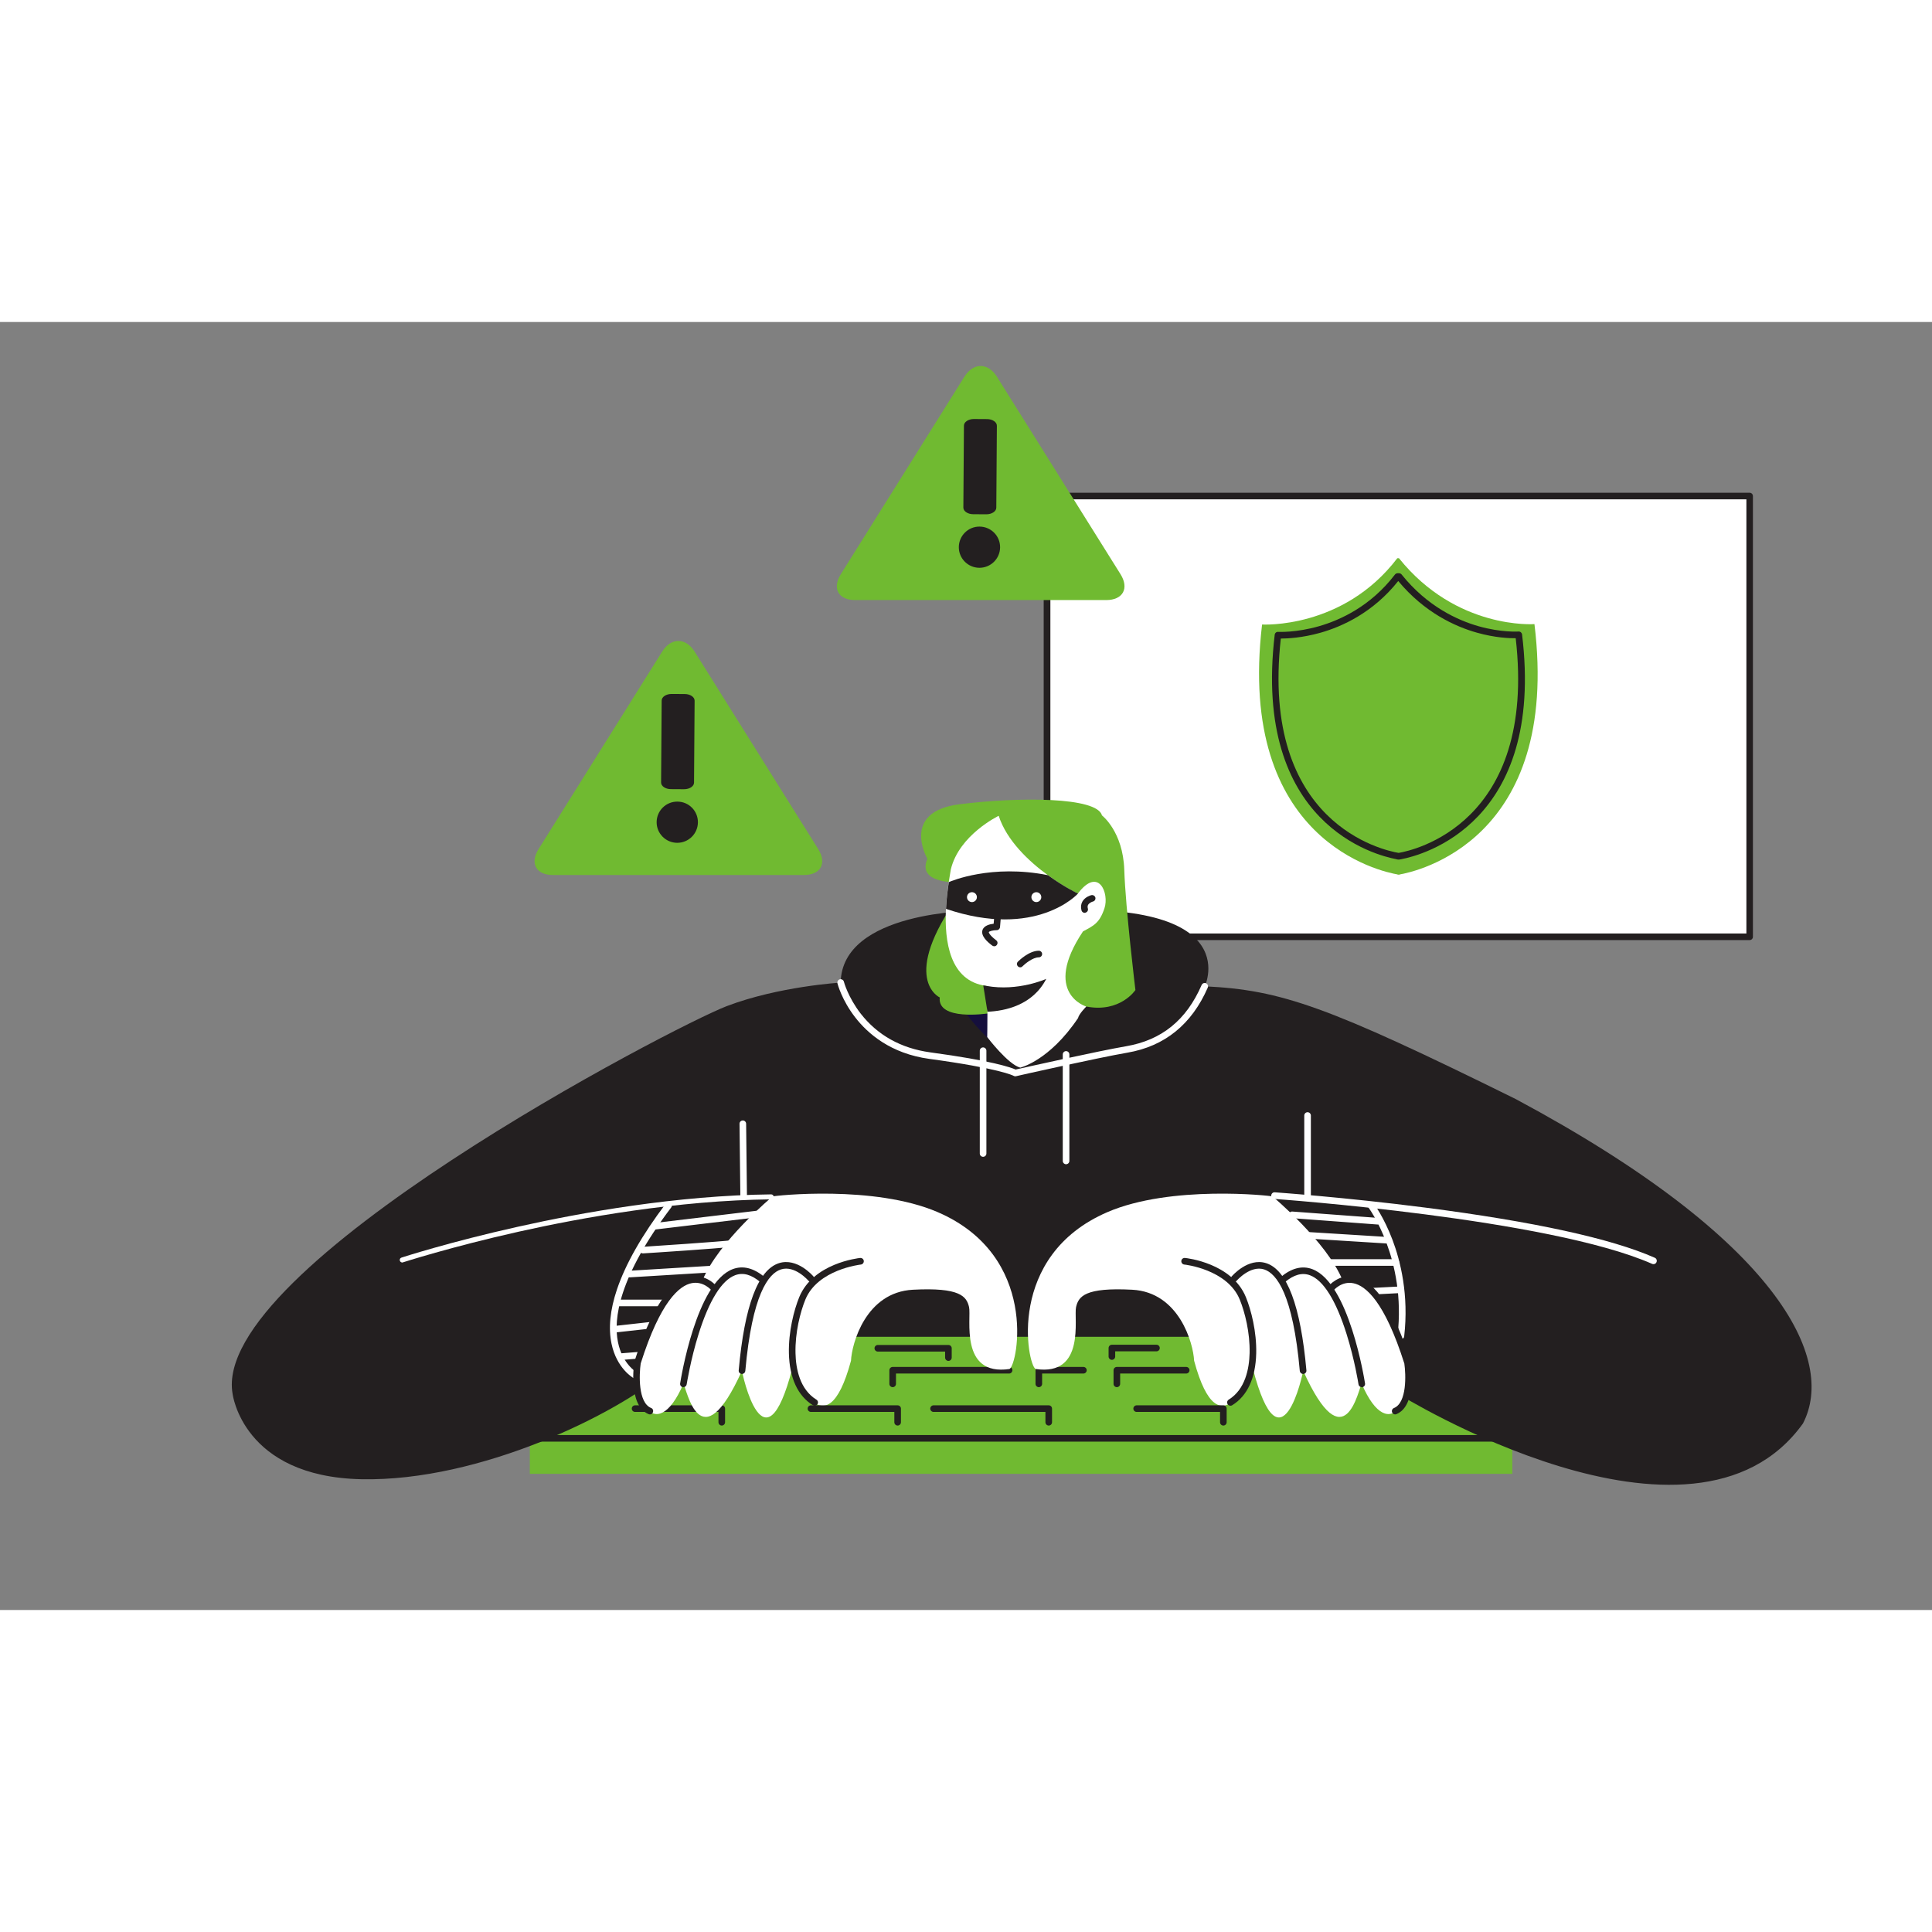 <svg version="1.1" xmlns:x="&amp;ns_extend;" xmlns:i="&amp;ns_ai;" xmlns:graph="&amp;ns_graphs;" xmlns="http://www.w3.org/2000/svg" xmlns:xlink="http://www.w3.org/1999/xlink" x="0px" y="0px" viewBox="0 0 2340 1560" style="enable-background:new 0 0 2340 1560;" xml:space="preserve" height="100px" width="100px" transform="rotate(0) scale(1, 1)">
<rect x="0" y="0" width="2340" height="1560" fill="#808080" stroke="none"/>
<style type="text/css">.st0 { fill: #70ba31; }.st1 { fill: #231f20; }.st2 { fill: #ffffff; }.st3 { fill: #150f3d; }.st4 { fill: #1a1244; }.st5 { fill: #7ab9e5; }</style>
<g id="Layer_7">
</g>
<g id="Layer_6">
</g>
<g id="Layer_4">
	<g>
		<g>
			<g>
				<polygon class="st0" points="641.7,1333.1 641.7,1395.1 1831.7,1395.1 1831.7,1323.1 1683.7,1153.1 1251.7,1095.1 685.7,1253.1 &#10;&#9;&#9;&#9;&#9;&#9;&#9;&#9;&#9;&#9;"/>
			</g>
		</g>
		<g>
			<g>
				<path class="st1" d="M1826.7,1356.1H640.2c-2.2,0-4-1.8-4-4s1.8-4,4-4h1186.4c2.2,0,4,1.8,4,4S1828.9,1356.1,1826.7,1356.1z"/>
			</g>
		</g>
		<g>
			<g>
				<path class="st1" d="M1081.2,1290.1c-2.2,0-4-1.8-4-4v-16.5c0-2.2,1.8-4,4-4h141c2.2,0,4,1.8,4,4s-1.8,4-4,4h-137v12.5&#10;&#9;&#9;&#9;&#9;&#9;C1085.2,1288.3,1083.4,1290.1,1081.2,1290.1z"/>
			</g>
		</g>
		<g>
			<g>
				<path class="st1" d="M1258.2,1290.1c-2.2,0-4-1.8-4-4v-16.5c0-2.2,1.8-4,4-4h54c2.2,0,4,1.8,4,4s-1.8,4-4,4h-50v12.5&#10;&#9;&#9;&#9;&#9;&#9;C1262.2,1288.3,1260.4,1290.1,1258.2,1290.1z"/>
			</g>
		</g>
		<g>
			<g>
				<rect x="1268.2" y="210.8" class="st2" width="851" height="533.8"/>
			</g>
			<g>
				<path class="st1" d="M2119.1,748.6h-851c-2.2,0-4-1.8-4-4V210.8c0-2.2,1.8-4,4-4h851c2.2,0,4,1.8,4,4v533.8&#10;&#9;&#9;&#9;&#9;&#9;C2123.1,746.8,2121.4,748.6,2119.1,748.6z M1272.2,740.6h843V214.8h-843V740.6z"/>
			</g>
		</g>
		<g>
			<g>
				<g>
					<path class="st0" d="M1035.8,336.8c-20.4,0-28.2-14.1-17.4-31.4l149.7-239.2c10.8-17.2,28.5-17.2,39.3,0l149.7,239.2&#10;&#9;&#9;&#9;&#9;&#9;&#9;c10.8,17.2,3,31.4-17.4,31.4H1035.8z"/>
				</g>
			</g>
			<g>
				<g>
					<g>
						<path class="st1" d="M1206.7,224.9c0,4.4-5.4,8-12,8l-16-0.1c-6.6,0-12-3.7-11.9-8.1l0.7-99.2c0-4.4,5.4-8,12-8l16,0.1&#10;&#9;&#9;&#9;&#9;&#9;&#9;&#9;c6.6,0,12,3.7,11.9,8.1L1206.7,224.9z"/>
					</g>
				</g>
				<g>
					<g>
						<path class="st1" d="M1211.3,272.9c-0.1,13.8-11.4,24.9-25.2,24.8c-13.8-0.1-24.9-11.4-24.8-25.1&#10;&#9;&#9;&#9;&#9;&#9;&#9;&#9;c0.1-13.8,11.4-24.9,25.1-24.8C1200.3,247.9,1211.4,259.1,1211.3,272.9z"/>
					</g>
				</g>
			</g>
		</g>
		<g>
			<g>
				<g>
					<path class="st0" d="M669.7,669.8c-20.4,0-28.2-14.1-17.4-31.4l149.7-239.2c10.8-17.2,28.5-17.2,39.3,0l149.7,239.2&#10;&#9;&#9;&#9;&#9;&#9;&#9;c10.8,17.2,3,31.4-17.4,31.4H669.7z"/>
				</g>
			</g>
			<g>
				<g>
					<g>
						<path class="st1" d="M840.6,557.9c0,4.4-5.4,8-12,8l-16-0.1c-6.6,0-12-3.7-11.9-8.1l0.7-99.2c0-4.4,5.4-8,12-8l16,0.1&#10;&#9;&#9;&#9;&#9;&#9;&#9;&#9;c6.6,0,12,3.7,11.9,8.1L840.6,557.9z"/>
					</g>
				</g>
				<g>
					<g>
						<path class="st1" d="M845.3,606c-0.1,13.8-11.4,24.9-25.2,24.8c-13.8-0.1-24.9-11.4-24.8-25.1c0.1-13.8,11.4-24.9,25.1-24.8&#10;&#9;&#9;&#9;&#9;&#9;&#9;&#9;C834.3,580.9,845.4,592.2,845.3,606z"/>
					</g>
				</g>
			</g>
		</g>
		<g>
			<g>
				<path class="st1" d="M1835.7,941.1c-228-112.5-283.5-132-376.5-136.5c0,0,55.5-115.5-229.5-88.5c-17.9,1.7-33.6,3.6-47.3,5.6&#10;&#9;&#9;&#9;&#9;&#9;l-2.2-8.6c0,0-160.5,0-162,87c0,0-75,4.5-138,28.5c-63,24-625.5,316.5-598.5,469.5c0,0,12,100.5,156,103.5s310.5-79.5,369-130.5&#10;&#9;&#9;&#9;&#9;&#9;c58.5-51,198-39,198-39l28.5-3h424.5l205.5,24l-9.8-10.8l23.3,10.8l16.5,45c0,0,357,222,490.5,36&#10;&#9;&#9;&#9;&#9;&#9;C2224.1,1256.1,2155.1,1112.1,1835.7,941.1z"/>
			</g>
		</g>
		<path class="st3" d="M1291.2,783.6c0,0-138,7.5-130.5,36c7.5,28.5,75,83.5,75,83.5l99-107.5L1291.2,783.6z"/>
		<g>
			<g>
				<path class="st0" d="M1162.2,678.6c0,0-52.5,3-39-28.5c0,0-33-57,39-66c72-9,166.5-9,172.5,13.5c0,0,25.5,19.5,27,66&#10;&#9;&#9;&#9;&#9;&#9;c1.5,46.5,13.5,145.5,13.5,145.5s-18.4,27.9-59.5,20c-41-8-86,10-86,10l-34.5-1.5c0,0-60,9-57-19.5c0,0-49.5-22.5,24-124.5&#10;&#9;&#9;&#9;&#9;&#9;V678.6z"/>
			</g>
		</g>
		<g>
			<g>
				<path class="st1" d="M874.2,1336.6c-2.2,0-4-1.8-4-4v-12.5h-101c-2.2,0-4-1.8-4-4s1.8-4,4-4h105c2.2,0,4,1.8,4,4v16.5&#10;&#9;&#9;&#9;&#9;&#9;C878.2,1334.8,876.4,1336.6,874.2,1336.6z"/>
			</g>
		</g>
		<g>
			<g>
				<path class="st2" d="M935.7,1059.1c0,0-66,55-85,102c-1,4-27-28-73,75c-20.5,65,16,129,50,50c4,5,20,97,71-16c0,3,27,128,61-3&#10;&#9;&#9;&#9;&#9;&#9;c1,4,40,106,71-9c1-21,18-83,75-86s65,8,68,21s-12,84,49,75c10-5,36-137-87-190C1059,1045,938.7,1058.1,935.7,1059.1z"/>
			</g>
		</g>
		<g>
			<g>
				<path class="st1" d="M986.7,1312.6c-0.7,0-1.4-0.2-2.1-0.6c-18.3-11.3-28.4-33-29.1-62.9c-0.6-26.1,6.1-52.3,12.5-68&#10;&#9;&#9;&#9;&#9;&#9;c16.9-41.2,71.5-47.2,73.8-47.5c2.2-0.2,4.2,1.4,4.4,3.6c0.2,2.2-1.4,4.2-3.6,4.4l0,0c-0.5,0.1-52.2,5.8-67.2,42.5&#10;&#9;&#9;&#9;&#9;&#9;c-6.1,15-12.5,39.8-11.9,64.8c0.4,18.9,5.2,43.9,25.3,56.3c1.9,1.2,2.5,3.6,1.3,5.5C989.4,1311.9,988,1312.6,986.7,1312.6z"/>
			</g>
		</g>
		<g>
			<g>
				<path class="st1" d="M898.7,1274.1c-0.1,0-0.2,0-0.4,0c-2.2-0.2-3.8-2.1-3.6-4.3c7-78.2,23.4-121.8,48.8-129.9&#10;&#9;&#9;&#9;&#9;&#9;c21.9-6.9,41,15.2,41.8,16.2c1.4,1.7,1.2,4.2-0.5,5.6c-1.7,1.4-4.2,1.2-5.6-0.5l0,0c-0.2-0.2-16.5-19.1-33.3-13.7&#10;&#9;&#9;&#9;&#9;&#9;c-15.1,4.8-34.9,30-43.2,123C902.5,1272.5,900.8,1274.1,898.7,1274.1z"/>
			</g>
		</g>
		<g>
			<g>
				<path class="st1" d="M827.7,1290.1c-0.2,0-0.4,0-0.6,0c-2.2-0.3-3.7-2.4-3.3-4.6c0.8-5,19.4-121.8,63.8-138.4&#10;&#9;&#9;&#9;&#9;&#9;c12.4-4.6,25.4-1.3,38.7,9.9c1.7,1.4,1.9,3.9,0.5,5.6s-3.9,1.9-5.6,0.5c-11.1-9.4-21.1-12.2-30.8-8.6&#10;&#9;&#9;&#9;&#9;&#9;c-16.3,6.1-31.5,30.6-44.2,71c-9.8,31.2-14.4,60.8-14.5,61.1C831.4,1288.7,829.7,1290.1,827.7,1290.1z"/>
			</g>
		</g>
		<g>
			<g>
				<path class="st2" d="M1541.3,1059.1c0,0,66,55,85,102c1,4,27-28,73,75c20.5,65-16,129-50,50c-4,5-20,97-71-16c0,3-27,128-61-3&#10;&#9;&#9;&#9;&#9;&#9;c-1,4-40,106-71-9c-1-21-18-83-75-86s-65,8-68,21s12,84-49,75c-10-5-36-137,87-190C1418,1045,1538.3,1058.1,1541.3,1059.1z"/>
			</g>
		</g>
		<g>
			<g>
				<path class="st1" d="M1490.3,1312.6c-1.3,0-2.7-0.7-3.4-1.9c-1.2-1.9-0.6-4.3,1.3-5.5c20.1-12.4,24.8-37.5,25.3-56.3&#10;&#9;&#9;&#9;&#9;&#9;c0.6-24.9-5.8-49.8-11.9-64.8c-15-36.8-66.7-42.5-67.2-42.5c-2.2-0.2-3.8-2.2-3.6-4.4c0.2-2.2,2.2-3.8,4.4-3.6&#10;&#9;&#9;&#9;&#9;&#9;c2.3,0.2,56.9,6.2,73.8,47.5c6.4,15.7,13.1,41.8,12.5,68c-0.7,29.9-10.7,51.6-29.1,62.9&#10;&#9;&#9;&#9;&#9;&#9;C1491.8,1312.4,1491.1,1312.6,1490.3,1312.6z"/>
			</g>
		</g>
		<g>
			<g>
				<path class="st1" d="M1578.3,1274.1c-2,0-3.8-1.6-4-3.6c-8.3-92.9-28.1-118.1-43.2-123c-16.8-5.3-33.1,13.5-33.3,13.7&#10;&#9;&#9;&#9;&#9;&#9;c-1.4,1.7-4,1.9-5.6,0.5c-1.7-1.4-1.9-3.9-0.5-5.6c0.8-0.9,19.9-23.1,41.8-16.2c25.4,8,41.8,51.7,48.8,129.9&#10;&#9;&#9;&#9;&#9;&#9;c0.2,2.2-1.4,4.1-3.6,4.3C1578.6,1274.1,1578.4,1274.1,1578.3,1274.1z"/>
			</g>
		</g>
		<g>
			<g>
				<path class="st1" d="M1649.3,1290.1c-1.9,0-3.6-1.4-3.9-3.4c0-0.3-4.7-30-14.5-61.1c-12.7-40.4-28-64.9-44.2-71&#10;&#9;&#9;&#9;&#9;&#9;c-9.6-3.6-19.7-0.8-30.8,8.6c-1.7,1.4-4.2,1.2-5.6-0.5c-1.4-1.7-1.2-4.2,0.5-5.6c13.3-11.2,26.3-14.6,38.7-9.9&#10;&#9;&#9;&#9;&#9;&#9;c44.4,16.6,63,133.4,63.8,138.4c0.3,2.2-1.2,4.2-3.3,4.6C1649.7,1290.1,1649.5,1290.1,1649.3,1290.1z"/>
			</g>
		</g>
		<g>
			<g>
				<path class="st2" d="M1337.7,710.1c-6,18-13,21-26,28c-50,75,4,91,4,91s-9,9-10,14c-35,52-70,60-70,60c-15-4-40-37-40-37&#10;&#9;&#9;&#9;&#9;&#9;s1-56-1-62c-44.7-5.7-50.9-54.4-49-93.3c0.6-12.4,2.1-23.7,3.4-32.4c1.1-7.4,2.2-12.9,2.5-15.3c10-42,58-65,58-65&#10;&#9;&#9;&#9;&#9;&#9;c9.7,30,36.6,55.2,59.5,71.9c19.5,14.2,36.1,22.4,36.5,22.1c0,0,0,0,0,0C1330.7,659.1,1343.7,692.1,1337.7,710.1z"/>
			</g>
		</g>
		<g>
			<g>
				<g>
					<path class="st0" d="M1694.9,669.2l1.2-0.1c0,0-1.5,0.4-2.1,0.3c-0.6,0.1-1.9-0.3-1.9-0.3l1.1,0.1&#10;&#9;&#9;&#9;&#9;&#9;&#9;c-19.5-3.3-195.7-40-164.6-302.8c0,0,98.1,5.9,163.8-80.3c0.7,0,1.3-0.1,2,0c69.8,87,164.1,79.8,164.1,79.8&#10;&#9;&#9;&#9;&#9;&#9;&#9;C1890.5,628.5,1714.4,665.9,1694.9,669.2z"/>
				</g>
			</g>
			<g>
				<g>
					<path class="st1" d="M1694.2,651.1c-0.1,0-0.1,0-0.2,0c-0.8,0-1.7-0.1-2.7-0.4c-0.1,0-0.1,0-0.2-0.1&#10;&#9;&#9;&#9;&#9;&#9;&#9;c-24.1-4.5-174.4-41.8-147.2-271.8c0.2-2.1,2.1-3.7,4.2-3.5c0.2,0,21.6,1.2,49.6-6.9c25.7-7.4,62.5-24.2,91.8-62.5&#10;&#9;&#9;&#9;&#9;&#9;&#9;c0.7-0.9,1.8-1.5,2.9-1.6c0.8-0.1,1.5-0.1,2.3,0c1.1,0.1,2.2,0.6,2.9,1.5c31.1,38.8,67.9,55.5,93.3,62.7&#10;&#9;&#9;&#9;&#9;&#9;&#9;c27.6,7.8,48.1,6.4,48.3,6.4c2.1-0.2,4,1.4,4.3,3.5c27.8,229-121,267.4-146.1,272.2c-0.2,0.1-0.3,0.1-0.5,0.1&#10;&#9;&#9;&#9;&#9;&#9;&#9;C1695.6,651,1694.7,651.1,1694.2,651.1z M1551.3,383.4c-25,225,125.3,256.7,142.6,259.6c0,0,0.1,0,0.1,0c0,0,0.1,0,0.1,0&#10;&#9;&#9;&#9;&#9;&#9;&#9;c17.3-2.9,167.4-35.2,141.7-260c-7.4,0.1-24.9-0.5-46.9-6.7c-26-7.3-63.4-24.1-95.4-62.6c-30.3,38.2-67.7,55.1-94,62.6&#10;&#9;&#9;&#9;&#9;&#9;&#9;c-22.3,6.3-40.3,7.1-48,7.1C1551.5,383.4,1551.4,383.4,1551.3,383.4z"/>
				</g>
			</g>
		</g>
		<g>
			<g>
				<path class="st1" d="M1305.7,692.1c-0.2,0.6-50.7,55.7-159.9,18.7c0.6-12.4,2.1-23.7,3.4-32.4c2.9-1.3,51.8-22,120-8.4&#10;&#9;&#9;&#9;&#9;&#9;C1288.7,684.2,1305.3,692.3,1305.7,692.1z"/>
			</g>
		</g>
		<g>
			<g>
				<path class="st2" d="M1186.2,696.6c0,5-4,9-9,9c-5,0-9-4-9-9c0-5,4-9,9-9C1182.2,687.6,1186.2,691.7,1186.2,696.6z"/>
			</g>
			<g>
				<path class="st1" d="M1177.2,708.6c-6.6,0-12-5.4-12-12c0-6.6,5.4-12,12-12c6.6,0,12,5.4,12,12&#10;&#9;&#9;&#9;&#9;&#9;C1189.2,703.3,1183.8,708.6,1177.2,708.6z M1177.2,690.6c-3.3,0-6,2.7-6,6c0,3.3,2.7,6,6,6c3.3,0,6-2.7,6-6&#10;&#9;&#9;&#9;&#9;&#9;C1183.2,693.3,1180.5,690.6,1177.2,690.6z"/>
			</g>
		</g>
		<g>
			<g>
				<path class="st2" d="M1264.2,696.6c0,5-4,9-9,9c-5,0-9-4-9-9c0-5,4-9,9-9C1260.2,687.6,1264.2,691.7,1264.2,696.6z"/>
			</g>
			<g>
				<path class="st1" d="M1255.2,708.6c-6.6,0-12-5.4-12-12c0-6.6,5.4-12,12-12c6.6,0,12,5.4,12,12&#10;&#9;&#9;&#9;&#9;&#9;C1267.2,703.3,1261.8,708.6,1255.2,708.6z M1255.2,690.6c-3.3,0-6,2.7-6,6c0,3.3,2.7,6,6,6c3.3,0,6-2.7,6-6&#10;&#9;&#9;&#9;&#9;&#9;C1261.2,693.3,1258.5,690.6,1255.2,690.6z"/>
			</g>
		</g>
		<g>
			<g>
				<path class="st1" d="M1204.2,756.1c-0.8,0-1.7-0.3-2.4-0.8c-6.2-4.7-14.1-11.8-11.8-18.9c1.8-5.4,8.9-7.1,13.5-7.6l2.7-32.5&#10;&#9;&#9;&#9;&#9;&#9;c0.2-2.2,2.1-3.8,4.3-3.7c2.2,0.2,3.8,2.1,3.7,4.3l-3,36c-0.2,2.1-1.9,3.7-4,3.7c-4.5,0-9.1,1.3-9.6,2.4c0,0-0.1,2.9,9,9.9&#10;&#9;&#9;&#9;&#9;&#9;c1.8,1.3,2.1,3.9,0.7,5.6C1206.6,755.6,1205.4,756.1,1204.2,756.1z"/>
			</g>
		</g>
		<g>
			<g>
				<path class="st1" d="M1235.7,781.6c-1,0-2-0.4-2.8-1.2c-1.6-1.6-1.6-4.1,0-5.7c1.3-1.3,13.5-13.2,25.3-13.2c2.2,0,4,1.8,4,4&#10;&#9;&#9;&#9;&#9;&#9;s-1.8,4-4,4c-7.3,0-16.7,7.8-19.7,10.8C1237.7,781.2,1236.7,781.6,1235.7,781.6z"/>
			</g>
		</g>
		<g>
			<g>
				<path class="st1" d="M1313.7,715.6c-1.7,0-3.3-1.1-3.8-2.9c-1.1-3.9-0.7-7.6,1.1-10.8c3.3-5.7,10-7.5,10.8-7.7&#10;&#9;&#9;&#9;&#9;&#9;c2.1-0.5,4.3,0.8,4.9,2.9c0.5,2.1-0.8,4.3-2.9,4.8c-1.2,0.3-4.5,1.6-5.9,4c-0.7,1.2-0.8,2.7-0.3,4.5c0.6,2.1-0.6,4.3-2.7,4.9&#10;&#9;&#9;&#9;&#9;&#9;C1314.4,715.6,1314,715.6,1313.7,715.6z"/>
			</g>
		</g>
		<g>
			<g>
				<path class="st1" d="M1190.9,803.5c1.2,0.2,2.5,0.4,3.8,0.6c38.5,7,72.5-8.5,72.5-8.5c-16.4,31.9-49.7,38.9-71.2,39.8&#10;&#9;&#9;&#9;&#9;&#9;L1190.9,803.5z"/>
			</g>
		</g>
		<g>
			<g>
				<path class="st2" d="M1229.7,913.6c-0.7,0-1.4-0.2-2.1-0.6c-0.6-0.3-16.7-8.9-102-20.5c-47.1-6.4-74.8-30.9-89.8-50.3&#10;&#9;&#9;&#9;&#9;&#9;c-16.3-21-21.3-40.4-21.5-41.2c-0.5-2.1,0.7-4.3,2.9-4.9c2.1-0.5,4.3,0.7,4.9,2.9l0,0c0,0.2,5,18.8,20.3,38.6&#10;&#9;&#9;&#9;&#9;&#9;c20.5,26.3,48.9,42.1,84.3,47c74.8,10.1,97.7,18.3,103.4,20.8c12-2.7,100.9-22.6,133.8-28.2c43.1-7.4,73-31.6,91.5-74.2&#10;&#9;&#9;&#9;&#9;&#9;c0.9-2,3.2-3,5.3-2.1c2,0.9,3,3.2,2.1,5.3c-19.4,44.5-52.2,71.1-97.5,78.8c-35,6-133.8,28.2-134.8,28.5&#10;&#9;&#9;&#9;&#9;&#9;C1230.3,913.6,1230,913.6,1229.7,913.6z"/>
			</g>
		</g>
		<g>
			<g>
				<path class="st2" d="M1291.2,1020.1c-2.2,0-4-1.8-4-4v-129c0-2.2,1.8-4,4-4s4,1.8,4,4v129&#10;&#9;&#9;&#9;&#9;&#9;C1295.2,1018.3,1293.4,1020.1,1291.2,1020.1z"/>
			</g>
		</g>
		<g>
			<g>
				<path class="st2" d="M1190.7,1011.1c-2.2,0-4-1.8-4-4V882.6c0-2.2,1.8-4,4-4s4,1.8,4,4v124.5&#10;&#9;&#9;&#9;&#9;&#9;C1194.7,1009.3,1192.9,1011.1,1190.7,1011.1z"/>
			</g>
		</g>
		<g>
			<g>
				<path class="st2" d="M900.7,1063.1c-2.2,0-4-1.8-4-4l-1-88c0-2.2,1.7-4,4-4c0,0,0,0,0,0c2.2,0,4,1.8,4,4l1,88&#10;&#9;&#9;&#9;&#9;&#9;C904.7,1061.2,903,1063.1,900.7,1063.1C900.8,1063.1,900.7,1063.1,900.7,1063.1z"/>
			</g>
		</g>
		<g>
			<g>
				<path class="st2" d="M487.2,1139.1c-1.3,0-2.4-0.8-2.9-2.1c-0.5-1.6,0.3-3.3,1.9-3.8c0.6-0.2,57.7-18.8,141.1-37.4&#10;&#9;&#9;&#9;&#9;&#9;c76.9-17.2,192.6-38,306.8-39.2c0,0,0,0,0,0c1.6,0,3,1.3,3,3c0,1.7-1.3,3-3,3c-113.6,1.3-228.9,22-305.5,39.1&#10;&#9;&#9;&#9;&#9;&#9;c-83.1,18.6-140,37.1-140.5,37.2C487.9,1139.1,487.5,1139.1,487.2,1139.1z"/>
			</g>
		</g>
		<g>
			<g>
				<path class="st2" d="M769.2,1279.6c-0.7,0-1.3-0.2-1.9-0.5c-0.8-0.5-20.3-11.6-26.6-41.5c-4-18.9-1.8-41,6.5-65.7&#10;&#9;&#9;&#9;&#9;&#9;c10.4-30.9,30.3-65.9,59.3-104.2c1.3-1.8,3.8-2.1,5.6-0.8c1.8,1.3,2.1,3.8,0.8,5.6c-63.7,84.2-70.2,135.2-64.4,163.2&#10;&#9;&#9;&#9;&#9;&#9;c5.4,26.4,22,36,22.7,36.4c1.9,1.1,2.6,3.5,1.5,5.4C772,1278.9,770.6,1279.6,769.2,1279.6z"/>
			</g>
		</g>
		<g>
			<g>
				<path class="st2" d="M793.7,1099.1c-2,0-3.7-1.5-4-3.5c-0.3-2.2,1.3-4.2,3.5-4.4l125.3-15c2.2-0.3,4.2,1.3,4.4,3.5&#10;&#9;&#9;&#9;&#9;&#9;c0.3,2.2-1.3,4.2-3.5,4.4l-125.3,15C794,1099.1,793.9,1099.1,793.7,1099.1z"/>
			</g>
		</g>
		<g>
			<g>
				<path class="st2" d="M778.7,1128.1c-2.2,0-4-1.8-4-4c0-2.2,1.8-4,4-4c5.2-0.2,99.7-6.7,105.8-7.8c1.8-0.6,3.9,0.3,4.7,2&#10;&#9;&#9;&#9;&#9;&#9;c1,2,0.2,4.4-1.8,5.4c-1,0.5-2,1-55,4.8C808.7,1126.1,780.1,1128.1,778.7,1128.1z M883.9,1112.5&#10;&#9;&#9;&#9;&#9;&#9;C883.9,1112.5,883.9,1112.5,883.9,1112.5C883.9,1112.5,883.9,1112.5,883.9,1112.5z M883.9,1112.5&#10;&#9;&#9;&#9;&#9;&#9;C883.9,1112.5,883.9,1112.5,883.9,1112.5C883.9,1112.5,883.9,1112.5,883.9,1112.5z"/>
			</g>
		</g>
		<g>
			<g>
				<path class="st2" d="M762.7,1157.1c-2.1,0-3.9-1.6-4-3.8c-0.1-2.2,1.5-4.1,3.8-4.2l98.9-6c2.2-0.1,4.1,1.5,4.2,3.8&#10;&#9;&#9;&#9;&#9;&#9;s-1.5,4.1-3.8,4.2l-98.9,6C762.9,1157.1,762.8,1157.1,762.7,1157.1z"/>
			</g>
		</g>
		<g>
			<g>
				<path class="st2" d="M802.7,1192.1h-54c-2.2,0-4-1.8-4-4s1.8-4,4-4h54c2.2,0,4,1.8,4,4S804.9,1192.1,802.7,1192.1z"/>
			</g>
		</g>
		<g>
			<g>
				<path class="st2" d="M743.7,1224.1c-2,0-3.7-1.5-4-3.6c-0.2-2.2,1.3-4.2,3.5-4.4l45-5c2.2-0.2,4.2,1.3,4.4,3.5&#10;&#9;&#9;&#9;&#9;&#9;c0.2,2.2-1.3,4.2-3.5,4.4l-45,5C744,1224.1,743.9,1224.1,743.7,1224.1z"/>
			</g>
		</g>
		<g>
			<g>
				<path class="st2" d="M752.7,1257.1c-2.1,0-3.8-1.6-4-3.7c-0.2-2.2,1.5-4.1,3.7-4.3l25-2c2.2-0.2,4.1,1.5,4.3,3.7&#10;&#9;&#9;&#9;&#9;&#9;s-1.5,4.1-3.7,4.3l-25,2C752.9,1257.1,752.8,1257.1,752.7,1257.1z"/>
			</g>
		</g>
		<g>
			<g>
				<path class="st2" d="M1583.7,1062.1c-2.2,0-4-1.8-4-4v-97c0-2.2,1.8-4,4-4s4,1.8,4,4v97&#10;&#9;&#9;&#9;&#9;&#9;C1587.7,1060.3,1585.9,1062.1,1583.7,1062.1z"/>
			</g>
		</g>
		<g>
			<g>
				<path class="st2" d="M2002.7,1141.1c-0.5,0-1.1-0.1-1.6-0.3c-124.9-55.1-454.3-78.4-457.7-78.7c-2.2-0.2-3.9-2.1-3.7-4.3&#10;&#9;&#9;&#9;&#9;&#9;c0.2-2.2,2.1-3.9,4.3-3.7c0.8,0.1,84.2,5.9,182.1,18.5c131.6,17,225.2,37.4,278.2,60.8c2,0.9,2.9,3.3,2,5.3&#10;&#9;&#9;&#9;&#9;&#9;C2005.7,1140.2,2004.3,1141.1,2002.7,1141.1z"/>
			</g>
		</g>
		<g>
			<g>
				<path class="st2" d="M1696.7,1232.1c-0.2,0-0.3,0-0.5,0c-2.2-0.3-3.8-2.2-3.5-4.4c10.7-93.3-34.8-154.5-35.2-155.1&#10;&#9;&#9;&#9;&#9;&#9;c-1.3-1.8-1-4.3,0.8-5.6c1.8-1.3,4.3-1,5.6,0.8c0.5,0.7,12.2,16.3,22.7,44c9.6,25.5,19.9,66.5,14.1,116.9&#10;&#9;&#9;&#9;&#9;&#9;C1700.5,1230.6,1698.7,1232.1,1696.7,1232.1z"/>
			</g>
		</g>
		<g>
			<g>
				<path class="st2" d="M1668.7,1093.1c-0.1,0-0.2,0-0.3,0l-103.7-7.7c-2.2-0.2-3.9-2.1-3.7-4.3c0.2-2.2,2.1-3.9,4.3-3.7l103.7,7.7&#10;&#9;&#9;&#9;&#9;&#9;c2.2,0.2,3.9,2.1,3.7,4.3C1672.6,1091.5,1670.8,1093.1,1668.7,1093.1z"/>
			</g>
		</g>
		<g>
			<g>
				<path class="st2" d="M1680.3,1116.1c-0.1,0-0.2,0-0.3,0l-98-6.1c-2.2-0.1-3.9-2-3.7-4.2c0.1-2.2,2-3.9,4.2-3.7l98,6.1&#10;&#9;&#9;&#9;&#9;&#9;c2.2,0.1,3.9,2,3.7,4.2C1684.2,1114.5,1682.4,1116.1,1680.3,1116.1z"/>
			</g>
		</g>
		<g>
			<g>
				<path class="st2" d="M1690.7,1143.1h-80.4c-2.2,0-4-1.8-4-4s1.8-4,4-4h80.4c2.2,0,4,1.8,4,4S1692.9,1143.1,1690.7,1143.1z"/>
			</g>
		</g>
		<g>
			<g>
				<path class="st2" d="M1658.3,1178.1c-2.1,0-3.9-1.7-4-3.8c-0.1-2.2,1.6-4.1,3.8-4.2l38.4-2c2.2-0.1,4.1,1.6,4.2,3.8&#10;&#9;&#9;&#9;&#9;&#9;s-1.6,4.1-3.8,4.2l-38.4,2C1658.5,1178.1,1658.4,1178.1,1658.3,1178.1z"/>
			</g>
		</g>
		<g>
			<g>
				<path class="st1" d="M1352.7,1290.1c-2.2,0-4-1.8-4-4v-16.5c0-2.2,1.8-4,4-4h84c2.2,0,4,1.8,4,4s-1.8,4-4,4h-80v12.5&#10;&#9;&#9;&#9;&#9;&#9;C1356.7,1288.3,1354.9,1290.1,1352.7,1290.1z"/>
			</g>
		</g>
		<g>
			<g>
				<path class="st1" d="M1346.7,1257c-2.2,0-4-1.8-4-4v-10.3c0-2.2,1.8-4,4-4h54c2.2,0,4,1.8,4,4s-1.8,4-4,4h-50v6.3&#10;&#9;&#9;&#9;&#9;&#9;C1350.7,1255.2,1348.9,1257,1346.7,1257z"/>
			</g>
		</g>
		<g>
			<g>
				<path class="st1" d="M1148.7,1258.3c-2.2,0-4-1.8-4-4v-7.3h-81.5c-2.2,0-4-1.8-4-4s1.8-4,4-4h85.5c2.2,0,4,1.8,4,4v11.3&#10;&#9;&#9;&#9;&#9;&#9;C1152.7,1256.5,1150.9,1258.3,1148.7,1258.3z"/>
			</g>
		</g>
		<g>
			<g>
				<path class="st1" d="M1087.2,1336.6c-2.2,0-4-1.8-4-4v-12.5h-101c-2.2,0-4-1.8-4-4s1.8-4,4-4h105c2.2,0,4,1.8,4,4v16.5&#10;&#9;&#9;&#9;&#9;&#9;C1091.2,1334.8,1089.4,1336.6,1087.2,1336.6z"/>
			</g>
		</g>
		<g>
			<g>
				<path class="st1" d="M1481.7,1336.6c-2.2,0-4-1.8-4-4v-12.5h-101c-2.2,0-4-1.8-4-4s1.8-4,4-4h105c2.2,0,4,1.8,4,4v16.5&#10;&#9;&#9;&#9;&#9;&#9;C1485.7,1334.8,1483.9,1336.6,1481.7,1336.6z"/>
			</g>
		</g>
		<g>
			<g>
				<path class="st1" d="M1689.8,1323.1c-1.6,0-3.1-1-3.7-2.5c-0.8-2.1,0.2-4.4,2.2-5.2c15.9-6.4,14.5-40.7,12.6-53.9&#10;&#9;&#9;&#9;&#9;&#9;c-23.8-75.1-46.8-94.4-61.9-97.3c-14.2-2.8-23.7,8.5-24.1,9c-1.4,1.7-3.9,1.9-5.6,0.5c-1.7-1.4-2-3.9-0.6-5.6&#10;&#9;&#9;&#9;&#9;&#9;c0.5-0.6,12.8-15.4,31.7-11.8c25.1,4.8,48.1,39.5,68.2,103.1c0.1,0.2,0.1,0.4,0.1,0.6c0.3,2.1,7.7,52.7-17.5,62.8&#10;&#9;&#9;&#9;&#9;&#9;C1690.8,1323,1690.3,1323.1,1689.8,1323.1z"/>
			</g>
		</g>
		<g>
			<g>
				<path class="st1" d="M1270.2,1336.6c-2.2,0-4-1.8-4-4v-12.5h-135.5c-2.2,0-4-1.8-4-4s1.8-4,4-4h139.5c2.2,0,4,1.8,4,4v16.5&#10;&#9;&#9;&#9;&#9;&#9;C1274.2,1334.8,1272.4,1336.6,1270.2,1336.6z"/>
			</g>
		</g>
		<g>
			<g>
				<path class="st1" d="M787.2,1323.1c-0.5,0-1-0.1-1.5-0.3c-25.2-10.1-17.8-60.7-17.5-62.8c0-0.2,0.1-0.4,0.1-0.6&#10;&#9;&#9;&#9;&#9;&#9;c20.1-63.6,43.1-98.3,68.2-103.1c18.9-3.6,31.2,11.2,31.7,11.8c1.4,1.7,1.1,4.2-0.6,5.6c-1.7,1.4-4.2,1.1-5.6-0.6&#10;&#9;&#9;&#9;&#9;&#9;c-0.4-0.5-9.9-11.7-24.1-9c-15.1,2.9-38.1,22.2-61.9,97.3c-1.9,13.1-3.3,47.5,12.6,53.9c2.1,0.8,3,3.1,2.2,5.2&#10;&#9;&#9;&#9;&#9;&#9;C790.3,1322.2,788.8,1323.1,787.2,1323.1z"/>
			</g>
		</g>
	</g>
</g>
<g id="Layer_3">
</g>
</svg>